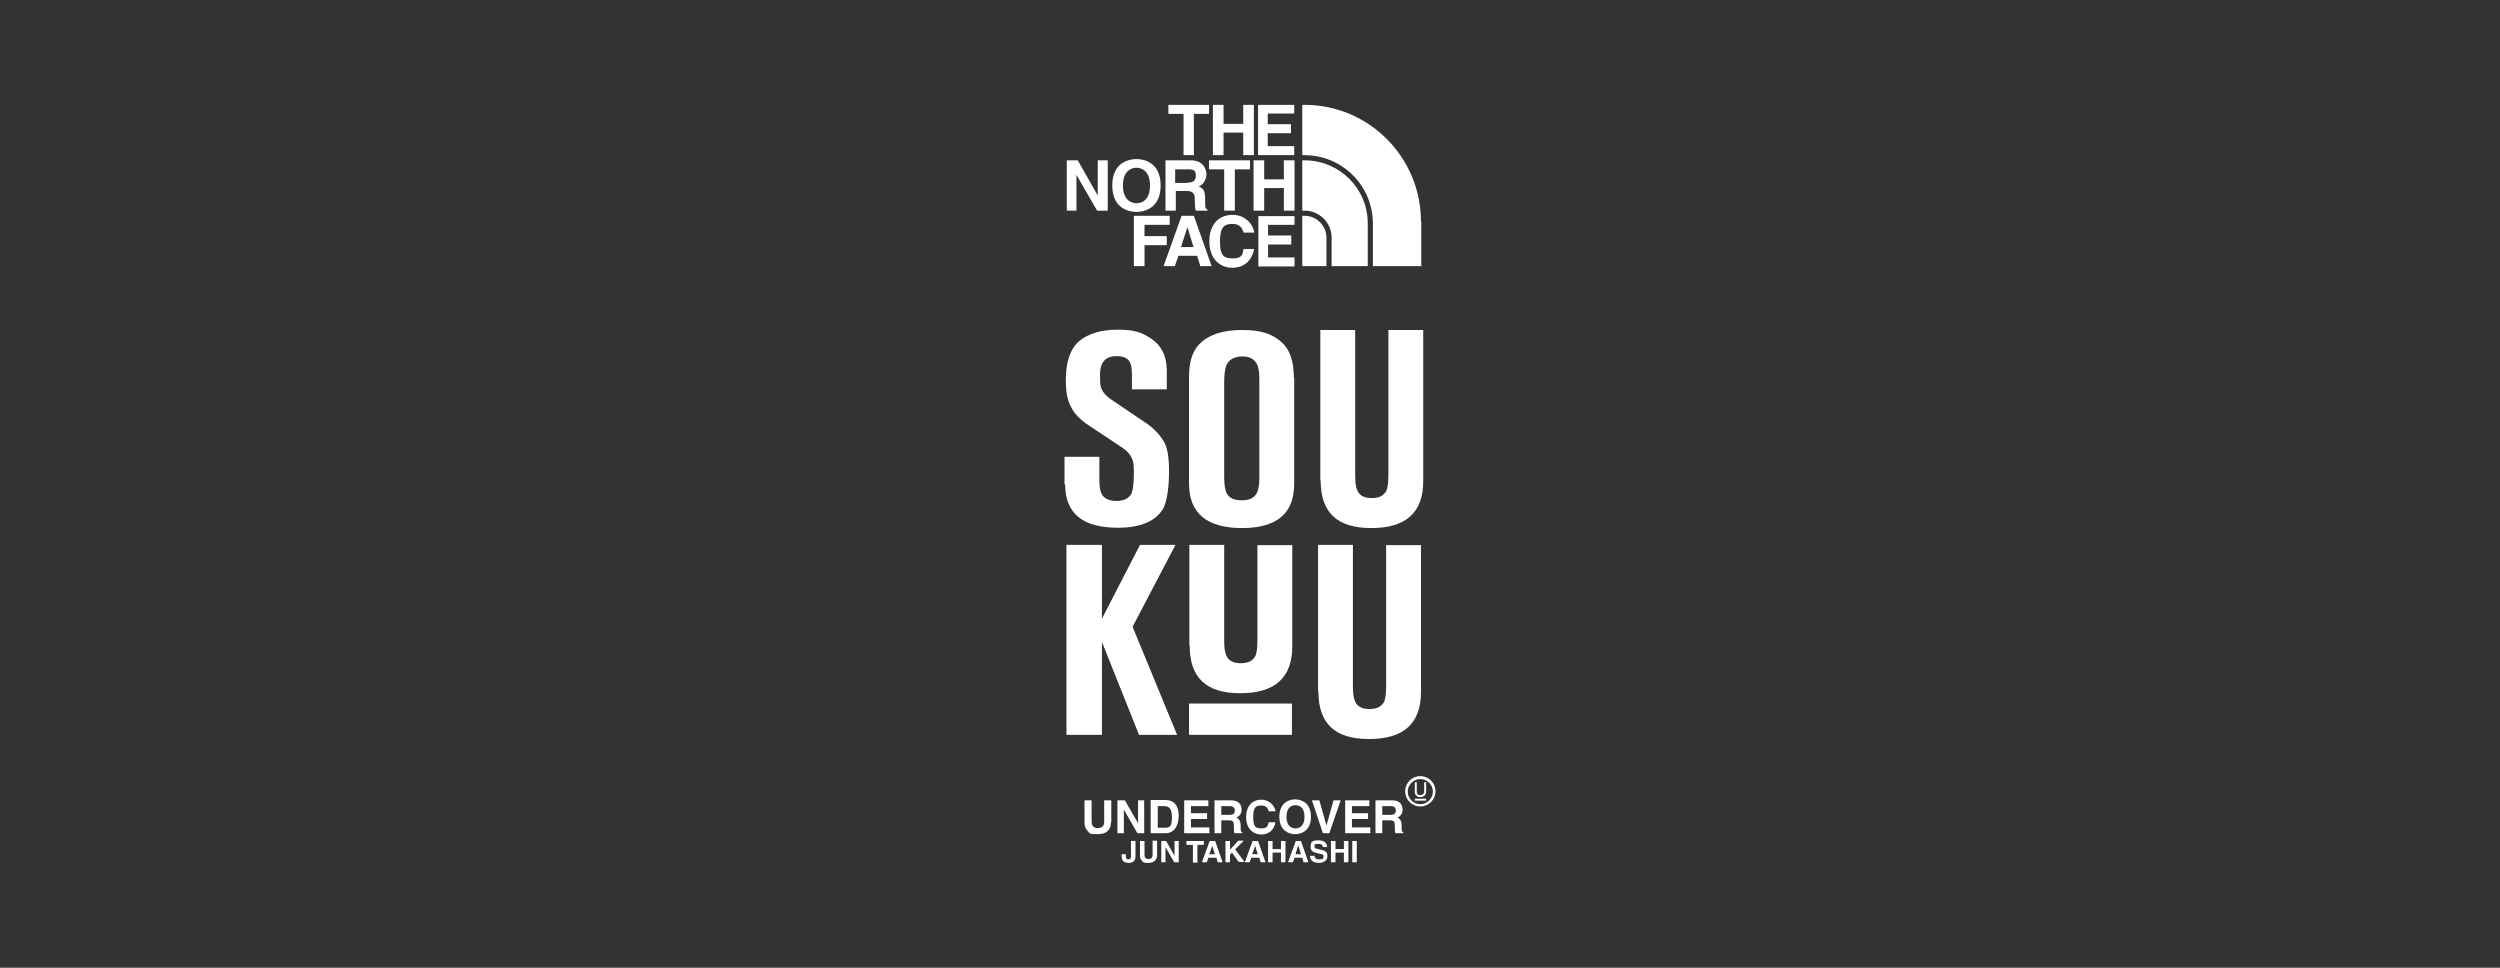 <?xml version="1.0" encoding="UTF-8"?>
<svg xmlns="http://www.w3.org/2000/svg" xmlns:xlink="http://www.w3.org/1999/xlink" id="Layer_1" viewBox="0 0 775 300">
  
  <rect x="0" y="0" width="775" height="300" fill="#333333" stroke="none"/>
  
  <defs>
    <style>
      .st0 {
        fill: none;
      }

      .st1 {
        fill: #fff;
      }

      .st2 {
        clip-path: url(#clippath);
      }
    </style>
    <clipPath id="clippath">
      <rect class="st0" x="330" y="32.5" width="115" height="235"/>
    </clipPath>
  </defs>
  <g class="st2">
    <g>
      <path class="st1" d="M330,150.2v-8.6h10.8v6.8c0,2.3.2,3.8.7,4.7.7,1.4,2.3,2.2,4.6,2.2s3.9-.8,4.7-2.4c.4-1,.7-3.1.7-6.3s-.2-3.6-.7-4.7c-.5-1.1-1.5-2.2-3-3.2l-10.4-6.9c-2.7-1.8-4.6-3.8-5.6-6.1-1-2-1.4-4.6-1.4-7.8,0-5.8,1.4-9.8,4.2-12.2,2.8-2.3,6.8-3.5,12-3.5s7.3.9,10,2.6c3.4,2.2,5.1,5.5,5.1,10.1v5.8h-10.8v-4.3c0-1.9-.2-3.3-.6-4.1-.7-1.3-2.1-1.9-4.2-1.9-3.4,0-5.1,1.9-5.1,5.8s.3,3.9.8,5c.5.8,1.3,1.7,2.6,2.6l10.8,7.3c2.5,1.7,4.3,3.6,5.6,5.8,1.1,1.8,1.6,4.9,1.6,9.3s-.6,9.5-1.9,11.6c-2.4,3.9-7.1,5.8-14,5.8-10.9,0-16.3-4.5-16.3-13.4"/>
      <path class="st1" d="M390.4,148.2v-30.4c0-2.3-.2-3.9-.7-4.8-.8-1.7-2.3-2.5-4.6-2.5s-4.1.9-4.9,2.7c-.4,1-.7,2.7-.7,5.1v29.7c0,2.3.3,3.9.7,4.8.8,1.6,2.4,2.3,4.8,2.3s3.9-.8,4.7-2.4c.4-.9.7-2.4.7-4.5M401.2,117.1v32.7c0,4.3-1.1,7.5-3.2,9.7-2.7,2.8-7,4.2-12.9,4.2-11,0-16.5-4.6-16.5-13.8v-33c0-4.6,1-7.9,3.1-10.1,2.8-3,7.3-4.5,13.3-4.5s9.3,1.2,12.2,3.7c2.6,2.2,3.9,5.9,3.9,11.2"/>
      <path class="st1" d="M409.3,148.9v-46.6h10.8v45c0,2.2.2,3.8.7,4.8.7,1.6,2.2,2.3,4.5,2.3s3.7-.8,4.5-2.3c.4-.9.6-2.6.6-4.8v-45h10.8v46.9c0,9.7-5.4,14.5-16.1,14.5s-15.7-4.9-15.7-14.8"/>
      <path class="st1" d="M353.4,168.9l-11.8,22.9v-22.9h-11v58.9h11v-28.8l11.5,28.8h11.8l-13.8-33.5,13.3-25.4h-11.1Z"/>
      <path class="st1" d="M368.7,200.1v-31.2h10.8v29.6c0,2.2.2,3.8.7,4.8.7,1.6,2.2,2.3,4.5,2.3s3.7-.8,4.5-2.3c.4-.9.6-2.6.6-4.8v-29.5h10.8v31.4c0,9.7-5.4,14.5-16.1,14.5s-15.7-4.9-15.7-14.8"/>
      <path class="st1" d="M408.6,214.3v-45.4h10.8v43.8c0,2.2.2,3.8.7,4.8.7,1.6,2.2,2.3,4.5,2.3s3.7-.8,4.5-2.3c.4-.9.6-2.6.6-4.8v-43.7h10.8v45.6c0,9.7-5.4,14.5-16.1,14.5s-15.7-4.9-15.7-14.8"/>
      <path class="st1" d="M400.5,218.1h-31.9v9.7h31.9v-9.7Z"/>
      <path class="st1" d="M362.2,32.5v2.8h4.7v12.8h3.2v-12.8h4.7v-2.8h-12.7Z"/>
      <path class="st1" d="M385.4,32.5v5.9h-6.1v-5.9h-3.3v15.6h3.3v-7h6.1v7h3.3v-15.6h-3.3Z"/>
      <path class="st1" d="M390,32.5v15.6h11.2v-2.8h-8.2v-4h7.2v-2.8h-7.2v-3.3h8.2v-2.8h-11.2Z"/>
      <path class="st1" d="M340.3,49.7v10.9h0l-6.2-10.9h-3.4v15.6h3v-11.1h0l6.4,11.1h3.3v-15.6h-3Z"/>
      <path class="st1" d="M352.3,49.3c2.1,0,7.5.9,7.5,8.2s-5.4,8.2-7.5,8.2-7.5-.9-7.5-8.2,5.4-8.2,7.5-8.2ZM352.3,63c1.8,0,4.2-1.1,4.2-5.5s-2.5-5.5-4.2-5.5-4.2,1.1-4.2,5.5,2.5,5.5,4.2,5.5Z"/>
      <path class="st1" d="M382.8,65.3h-3.3v-12.8h-4.7v-2.8h12.7v2.8h-4.7v12.8Z"/>
      <path class="st1" d="M391.9,58.3v7h-3.3v-15.6h3.3v5.9h6.1v-5.9h3.3v15.6h-3.3v-7h-6.1Z"/>
      <path class="st1" d="M361.2,49.7h7.9c4.2,0,4.9,3.1,4.9,4.4s-.9,3.2-2.4,3.7c1.3.6,2,1,2,4s0,2.8.7,3.1v.4h-3.6c-.2-.7-.3-1.5-.3-3.1s-.1-3-2.5-3h-3.4v6.1h-3.2v-15.6h0ZM368.2,56.6c1.7,0,2.5-.6,2.5-2.1s-.4-2-2.3-2h-4.1v4.2h3.8Z"/>
      <path class="st1" d="M354.8,82.5h-3.3v-15.6h11.1v2.8h-7.8v3.5h6.9v2.8h-6.9v6.6Z"/>
      <path class="st1" d="M364.1,82.5h-3.4l5.6-15.6h3.8l5.5,15.6h-3.5l-1-3.2h-5.8l-1.1,3.2h0ZM366,76.6h4l-1.9-6.2h0l-2,6.2h0Z"/>
      <path class="st1" d="M385.5,72.1c-.3-.9-.8-2.7-3.4-2.7s-3.9,1-3.9,5.4,1.1,5.3,3.9,5.3,3.1-1,3.4-2.9h3.3c-.7,3.4-2.9,5.8-6.8,5.8s-7.1-2.8-7.1-8.2,3.1-8.2,7.2-8.2,6.5,3.2,6.7,5.5h-3.3Z"/>
      <path class="st1" d="M401.3,69.7h-8.2v3.3h7.2v2.8h-7.2v4h8.2v2.8h-11.2v-15.6h11.2v2.8Z"/>
      <path class="st1" d="M440.5,68.7c0-20-16.2-36.2-36.1-36.2h-.7v15.6h.7c11.6,0,21,9.3,21.2,20.9v13.5h15v-13.8h0Z"/>
      <path class="st1" d="M404.4,66.9h-.7v15.6h7.5v-8.8c0-3.7-3-6.8-6.8-6.8"/>
      <path class="st1" d="M424,69.2c0-10.8-8.8-19.5-19.6-19.5h-.7v15.6h.7c4.6,0,8.4,3.7,8.4,8.4v8.8h11.2v-13.3Z"/>
      <path class="st1" d="M352,265.4c0,1.4-.7,2.1-2.1,2.1-2.2,0-2.2-1.4-2.2-2.7h1.3c0,1,0,1.6.8,1.6s.8-.5.8-1v-4.7h1.4v4.7h0Z"/>
      <path class="st1" d="M358.7,265c0,1.7-1.1,2.5-2.7,2.5s-1.5-.1-2.1-.8c-.4-.4-.5-.9-.5-1.6v-4.4h1.4v4.3c0,.9.5,1.3,1.2,1.3,1,0,1.3-.5,1.3-1.3v-4.4h1.4v4.3h0Z"/>
      <path class="st1" d="M364.1,260.7v4.6h0l-2.6-4.6h-1.5v6.6h1.3v-4.7h0l2.7,4.7h1.4v-6.6h-1.3Z"/>
      <path class="st1" d="M367.8,260.7v1.2h2v5.5h1.4v-5.5h2v-1.2h-5.4Z"/>
      <path class="st1" d="M375.8,262.2h0l.8,2.6h-1.7l.9-2.6ZM375,260.7l-2.4,6.6h1.5l.5-1.4h2.5l.4,1.4h1.5l-2.3-6.6h-1.6Z"/>
      <path class="st1" d="M383.8,260.7l-2.5,2.7v-2.7h-1.4v6.6h1.4v-2.3l.6-.7,2.1,2.9h1.8l-2.9-3.9,2.7-2.7h-1.8Z"/>
      <path class="st1" d="M389.1,262.2h0l.8,2.6h-1.7l.9-2.6h0ZM388.3,260.7l-2.4,6.6h1.5l.5-1.4h2.5l.4,1.4h1.5l-2.3-6.6h-1.6Z"/>
      <path class="st1" d="M397.1,260.7v2.5h-2.6v-2.5h-1.4v6.6h1.4v-3h2.6v3h1.4v-6.6h-1.4Z"/>
      <path class="st1" d="M402.5,262.2h0l.8,2.6h-1.7l.8-2.6ZM401.7,260.7l-2.4,6.6h1.5l.5-1.4h2.4l.4,1.4h1.5l-2.3-6.6h-1.6Z"/>
      <path class="st1" d="M407.5,265.3c0,.4.2,1.1,1.4,1.1s1.4-.2,1.4-.9-.5-.7-1.2-.8l-.7-.2c-1.1-.3-2.1-.5-2.1-2s.4-2,2.5-2,2.6,1.3,2.6,2.1h-1.3c0-.3-.1-1-1.4-1s-1.2.2-1.2.8.4.6.7.7l1.6.4c.9.2,1.7.6,1.7,1.8,0,2-2,2.2-2.6,2.2-2.4,0-2.8-1.4-2.8-2.2h1.3Z"/>
      <path class="st1" d="M416.6,260.7v2.5h-2.6v-2.5h-1.4v6.6h1.4v-3h2.6v3h1.4v-6.6h-1.4Z"/>
      <path class="st1" d="M420.6,260.7h-1.4v6.6h1.4v-6.6Z"/>
      <path class="st1" d="M344.4,254.8c0,2.7-1.6,3.8-4.2,3.8s-2.3-.2-3.2-1.2c-.6-.6-.8-1.5-.8-2.5v-6.8h2.2v6.6c0,1.4.8,2,1.8,2,1.5,0,2.1-.7,2.1-1.9v-6.7h2.2v6.7h0Z"/>
      <path class="st1" d="M352.7,248.1h2v10.2h-2.1l-4.2-7.3h0v7.3h-2v-10.2h2.3l4.1,7.1h0v-7.1Z"/>
      <path class="st1" d="M356.8,258.3h4.4c3.4,0,4.2-3.2,4.2-5.4s-.7-4.9-4.2-4.9h-4.5v10.2h0ZM358.9,249.9h2c.9,0,2.4.2,2.4,3.3s-.6,3.4-2.3,3.4h-2.1v-6.7Z"/>
      <path class="st1" d="M374.6,249.9h-5.4v2.2h5v1.8h-5v2.6h5.7v1.8h-7.8v-10.2h7.5v1.8Z"/>
      <path class="st1" d="M376.5,258.3h2.1v-4h2.2c1.6,0,1.7.5,1.7,1.9s0,1.6.2,2.1h2.4v-.3c-.5-.2-.5-.5-.5-2s-.5-2.2-1.3-2.6c1-.3,1.6-1.3,1.6-2.4s-.5-2.9-3.2-2.9h-5.2v10.2h0ZM378.6,252.6v-2.7h2.7c1.2,0,1.5.8,1.5,1.3,0,1-.5,1.4-1.6,1.4h-2.5Z"/>
      <path class="st1" d="M393.3,251.5c-.2-.6-.5-1.8-2.3-1.8s-2.5.7-2.5,3.6.7,3.5,2.5,3.5,2-.7,2.3-1.9h2.1c-.4,2.2-1.9,3.8-4.4,3.8s-4.7-1.8-4.7-5.4,2.1-5.4,4.7-5.4,4.3,2.1,4.4,3.6h-2.1Z"/>
      <path class="st1" d="M396.6,253.2c0,4.8,3.6,5.4,4.9,5.4s4.9-.6,4.9-5.4-3.6-5.4-4.9-5.4-4.9.6-4.9,5.4ZM398.8,253.2c0-2.9,1.6-3.6,2.8-3.6s2.8.7,2.8,3.6-1.6,3.6-2.8,3.6-2.8-.7-2.8-3.6Z"/>
      <path class="st1" d="M413.4,248.1h2.2l-3.5,10.2h-2l-3.4-10.2h2.3l2.2,7.8h0l2.2-7.8Z"/>
      <path class="st1" d="M424.5,249.9h-5.4v2.2h5v1.8h-5v2.6h5.7v1.8h-7.8v-10.2h7.5v1.8Z"/>
      <path class="st1" d="M426.4,258.3h2.1v-4h2.2c1.6,0,1.7.5,1.7,1.9s0,1.6.2,2.1h2.4v-.3c-.5-.2-.5-.5-.5-2s-.5-2.2-1.3-2.6c1-.3,1.6-1.3,1.6-2.4s-.5-2.9-3.2-2.9h-5.2v10.2h0ZM428.5,252.6v-2.7h2.7c1.3,0,1.5.8,1.5,1.3,0,1-.5,1.4-1.7,1.4h-2.5Z"/>
      <path class="st1" d="M440.3,249.3c-2.2,0-3.9-1.8-3.9-3.9s1.8-3.9,3.9-3.9,3.9,1.8,3.9,3.9-1.8,3.9-3.9,3.9ZM440.3,240.6c-2.6,0-4.7,2.1-4.7,4.7s2.1,4.7,4.7,4.7,4.7-2.1,4.7-4.7-2.1-4.7-4.7-4.7Z"/>
      <path class="st1" d="M442.1,242.5v2.9c0,.9-.6,1.7-1.8,1.7s-1.7-.8-1.7-1.6v-3h.6v2.8c0,1,.6,1.2,1.1,1.2s1.2-.3,1.2-1.2v-2.8h.6,0Z"/>
      <path class="st1" d="M442.1,247.6h-3.5v.6h3.5v-.6Z"/>
    </g>
  </g>
</svg>

